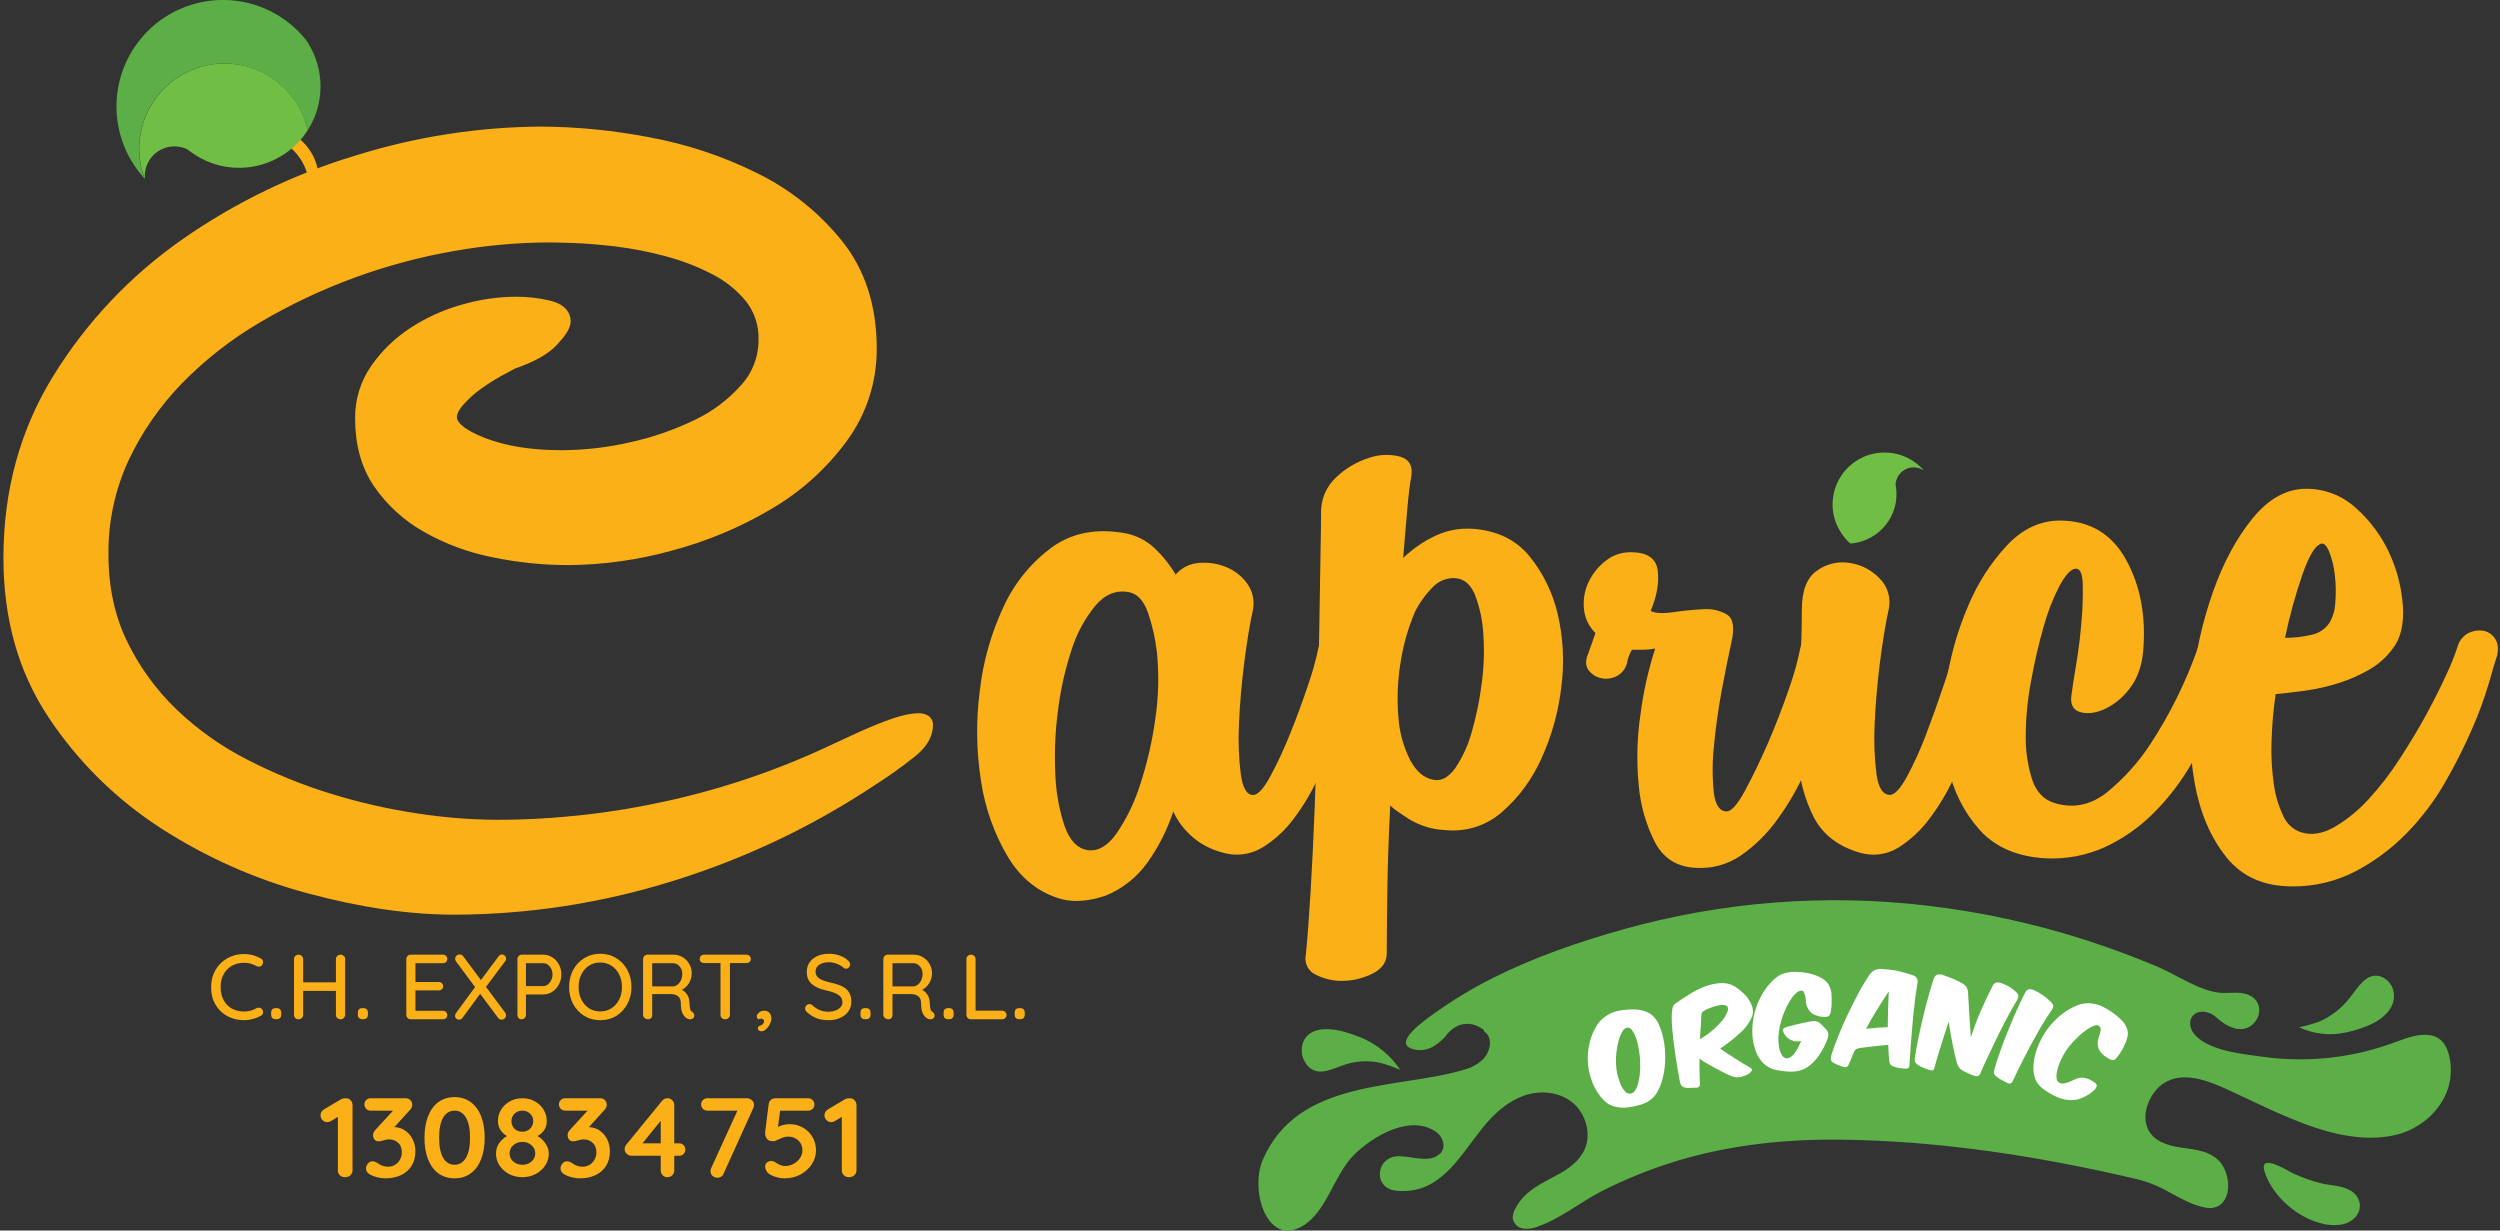 <svg width="1219" height="600" viewBox="0 0 1219 600" fill="none" xmlns="http://www.w3.org/2000/svg">
<rect x="0" y="0" width="1219" height="600" fill="#333333" stroke="none"/>
<g clip-path="url(#clip0)">
<path d="M177.097 204.075C176.974 195.705 179.475 187.507 184.248 180.63C189.075 173.711 195.193 167.79 202.266 163.192C209.667 158.356 217.771 154.69 226.29 152.325C234.463 149.935 242.928 148.684 251.444 148.608C256.641 148.59 261.823 149.164 266.89 150.318C271.836 151.458 274.313 153.554 274.323 156.607C274.323 158.491 272.439 161.444 268.67 165.467C264.902 169.49 258.585 172.999 249.72 175.995C248.194 176.768 245.716 178.101 242.287 179.994C238.733 181.983 235.297 184.177 231.999 186.566C228.647 188.976 225.58 191.759 222.856 194.861C220.18 197.913 218.847 200.773 218.856 203.439C218.856 208.394 224.193 212.968 234.867 217.161C245.541 221.353 258.505 223.449 273.758 223.449C285.291 223.415 296.785 222.097 308.027 219.52C319.195 217.082 330.037 213.34 340.332 208.371C349.474 204.048 357.646 197.919 364.355 190.353C370.454 183.618 373.82 174.85 373.795 165.764C374.049 158.113 371.619 150.615 366.927 144.566C362.075 138.623 356.04 133.753 349.206 130.265C341.663 126.343 333.704 123.276 325.479 121.122C317.314 118.916 309.003 117.292 300.608 116.261C292.6 115.319 285.534 114.749 279.41 114.551C273.287 114.353 269.283 114.259 267.398 114.268C251.761 114.353 236.16 115.772 220.764 118.508C186.98 124.374 154.532 136.29 124.98 153.681C110.603 162.067 97.426 172.359 85.807 184.276C74.746 195.648 65.671 208.793 58.957 223.166C52.178 237.958 48.761 254.068 48.952 270.338C48.952 286.73 52.099 301.408 58.392 314.372C64.593 327.226 73.039 338.87 83.334 348.754C93.856 358.831 105.803 367.306 118.79 373.908C132.077 380.758 145.948 386.409 160.238 390.796C174.176 395.103 188.419 398.353 202.845 400.518C215.902 402.537 229.089 403.59 242.301 403.669C270.773 403.639 299.155 400.473 326.935 394.23C355.174 387.941 382.606 378.459 408.7 365.966C424.716 358.345 435.772 353.865 441.867 352.527C447.963 351.189 451.01 351.477 451.01 353.389C451.01 357.591 448.721 361.595 444.142 365.401C437.74 370.532 431.06 375.307 424.132 379.702C393.591 399.956 360.269 415.665 325.211 426.337C291.673 436.645 256.797 441.945 221.711 442.065C199.986 442.065 176.433 438.636 151.053 431.777C126.132 425.108 102.403 414.595 80.72 400.617C59.37 386.87 41.088 368.862 27.02 347.722C12.747 326.299 5.61 301.088 5.61 272.09C5.61 239.691 13.618 210.622 29.634 184.884C45.505 159.298 66.421 137.214 91.106 119.977C116.534 102.221 144.619 88.612 174.313 79.66C203.375 70.545 233.635 65.825 264.092 65.656C281.462 65.787 298.785 67.509 315.842 70.799C333.79 74.079 351.187 79.868 367.521 87.998C383.043 95.616 396.704 106.547 407.542 120.02C418.206 133.369 423.543 149.951 423.553 169.763C423.709 185.295 418.792 200.453 409.548 212.935C399.948 225.939 387.785 236.837 373.809 244.957C358.971 253.701 342.998 260.359 326.341 264.742C310.318 269.163 293.785 271.471 277.163 271.61C264.965 271.598 252.801 270.339 240.859 267.851C229.512 265.622 218.601 261.565 208.554 255.839C199.445 250.705 191.621 243.568 185.675 234.966C179.957 226.582 177.097 216.284 177.097 204.075Z" fill="#FCB017" stroke="#FCB017" stroke-width="7.87" stroke-miterlimit="10"/>
<path d="M549.225 260.121C554.498 261.236 559.351 263.812 563.23 267.554C567.141 271.254 570.509 275.488 573.235 280.131C574.675 278.483 576.426 277.135 578.388 276.165C580.349 275.195 582.483 274.622 584.667 274.478C589.15 274.087 593.661 274.775 597.824 276.485C601.934 278.143 605.498 280.918 608.112 284.498C609.433 286.336 610.365 288.425 610.851 290.636C611.337 292.847 611.367 295.134 610.938 297.357C609.412 304.216 607.998 312.794 606.698 323.091C605.398 333.388 604.541 343.28 604.126 352.767C603.693 360.973 603.982 369.201 604.988 377.356C605.931 384.215 607.933 387.644 610.994 387.644C613.284 387.644 616.049 384.691 619.29 378.784C622.928 372.018 626.174 365.049 629.012 357.911C632.244 349.903 635.197 341.896 637.873 333.888C639.954 327.902 641.648 321.79 642.946 315.587C644.095 311.819 645.98 309.247 648.599 307.871C650.953 306.586 653.688 306.181 656.314 306.727C658.854 307.333 661.088 308.839 662.603 310.966C664.318 313.255 664.605 316.115 663.465 319.544C662.702 321.833 661.463 326.12 659.748 332.404C658.034 338.688 655.843 345.645 653.177 353.276C650.502 360.907 647.355 368.816 643.737 377.003C640.4 384.71 636.18 392.004 631.16 398.738C626.893 404.634 621.493 409.621 615.276 413.406C612.414 415.092 609.233 416.166 605.935 416.56C602.637 416.954 599.293 416.659 596.114 415.696C590.867 414.371 585.985 411.885 581.827 408.422C577.669 404.959 574.341 400.606 572.09 395.685C569.183 404.529 564.963 412.885 559.569 420.472C554.408 427.763 547.262 433.419 538.98 436.766C530.972 439.432 523.906 440.002 517.782 438.476C506.722 435.423 497.956 428.56 491.483 417.886C484.73 406.467 480.261 393.844 478.327 380.72C476.036 366.144 475.846 351.315 477.762 336.686C479.392 322.414 483.354 308.508 489.491 295.52C494.813 284.033 502.98 274.096 513.218 266.649C523.11 259.631 535.112 257.454 549.225 260.121ZM564.092 317.876C563.351 311.455 561.93 305.131 559.852 299.011C557.751 292.915 554.605 289.486 550.412 288.723C544.27 287.574 538.843 289.759 534.133 295.28C528.808 301.787 524.805 309.271 522.347 317.311C519.155 327.071 516.949 337.127 515.761 347.327C514.447 357.564 514.064 367.898 514.617 378.204C514.95 386.671 516.492 395.046 519.195 403.076C521.673 409.935 525.39 413.745 530.345 414.508C535.301 415.272 539.969 412.601 544.35 406.496C549.282 399.28 553.134 391.382 555.782 383.051C559.211 372.717 561.699 362.094 563.215 351.312C564.923 340.249 565.218 329.014 564.092 317.876Z" fill="#FCB017"/>
<path d="M644.147 250.398C644.036 247.083 644.643 243.783 645.926 240.725C647.209 237.666 649.138 234.921 651.58 232.677C656.121 228.342 661.6 225.111 667.591 223.237C672.473 221.55 677.747 221.353 682.741 222.672C687.121 224.01 688.93 227.156 688.167 232.112C687.395 236.314 686.726 241.839 686.16 248.688C685.595 255.537 684.931 263.338 684.168 272.09C688.472 267.932 693.391 264.462 698.752 261.802C704.642 258.783 711.238 257.411 717.843 257.831C729.658 258.604 738.9 262.989 745.57 270.988C752.388 279.305 757.182 289.091 759.574 299.576C762.264 311.197 762.843 323.207 761.284 335.032C759.898 347.097 756.617 358.867 751.561 369.909C747.134 379.867 740.595 388.743 732.399 395.925C728.711 399.169 724.4 401.628 719.731 403.152C715.061 404.675 710.13 405.231 705.238 404.786C697.869 404.576 690.732 402.165 684.747 397.861L681.313 395.572C680.078 394.745 678.928 393.798 677.879 392.746C677.116 407.612 676.645 421.433 676.466 434.208C676.287 446.983 676.193 457.181 676.183 464.803C676.183 468.995 673.993 472.236 669.612 474.525C665.28 476.794 660.495 478.064 655.608 478.242C650.868 478.483 646.145 477.51 641.886 475.416C639.978 474.633 638.412 473.196 637.469 471.362C636.526 469.528 636.268 467.418 636.742 465.41C637.515 457.779 638.278 447.675 639.031 435.098C639.785 422.521 640.454 408.799 641.038 393.933C641.613 379.066 642.084 363.818 642.451 348.189C642.819 332.559 643.106 318.074 643.313 304.734C643.502 291.394 643.69 279.862 643.879 270.14C644.067 260.417 644.157 253.837 644.147 250.398ZM689.891 298.446C686.395 306.675 683.991 315.326 682.741 324.179C681.419 332.691 681.129 341.332 681.879 349.913C682.379 357.083 684.301 364.082 687.531 370.503C690.574 376.221 694.385 379.462 698.964 380.225C702.732 380.998 706.26 379.113 709.548 374.572C713.145 369.232 715.852 363.342 717.561 357.134C719.786 349.457 721.411 341.619 722.422 333.69C723.55 325.639 723.839 317.494 723.284 309.383C722.941 302.829 721.592 296.366 719.285 290.221C717.184 285.077 714.037 282.312 709.845 281.926C707.716 281.762 705.578 282.089 703.595 282.883C701.613 283.677 699.84 284.916 698.413 286.504C694.95 289.997 692.073 294.024 689.891 298.431V298.446Z" fill="#FCB017"/>
<path d="M793.391 322.964C793.105 324.346 792.523 325.65 791.683 326.784C790.844 327.919 789.768 328.858 788.53 329.535C786.186 330.852 783.439 331.259 780.814 330.68C778.284 330.199 776.033 328.768 774.525 326.68C773.009 324.589 773.009 321.824 774.525 318.385L777.959 308.663C774.676 305.48 772.666 301.209 772.307 296.651C771.903 292.237 772.694 287.795 774.596 283.791C776.509 279.767 779.335 276.244 782.849 273.503C786.334 270.712 790.678 269.214 795.143 269.264C803.151 269.264 807.537 272.217 808.3 278.124C809.063 284.031 807.918 290.626 804.866 297.909C807.155 299.048 810.872 299.237 816.016 298.474C820.849 297.752 825.717 297.28 830.6 297.061C834.583 296.737 838.571 297.634 842.032 299.633C845.075 301.517 845.838 305.902 844.321 312.789C842.805 319.676 841.156 327.849 839.375 337.307C837.661 346.842 836.422 355.895 835.659 364.468C834.885 371.787 834.885 379.167 835.659 386.485C836.422 392.59 838.518 395.638 841.947 395.629C844.237 395.629 847.19 392.294 850.808 385.623C854.425 378.953 858.151 371.256 861.986 362.532C865.754 353.771 869.184 344.906 872.274 335.937C874.653 329.32 876.543 322.538 877.926 315.644C878.689 311.875 880.31 309.204 882.788 307.631C885.078 306.152 887.783 305.449 890.503 305.624C891.779 305.701 893.024 306.046 894.156 306.638C895.289 307.23 896.284 308.055 897.075 309.058C898.789 311.159 899.458 314.113 899.081 317.919C898.695 319.803 897.753 323.901 896.255 330.213C894.757 336.525 892.661 343.591 889.966 351.411C887.291 359.23 884.05 367.427 880.244 376C876.543 384.382 871.942 392.338 866.522 399.727C861.655 406.51 855.661 412.408 848.801 417.165C842.42 421.517 834.776 423.629 827.067 423.171C817.919 422.785 811.249 418.687 807.056 410.877C802.589 402.145 799.867 392.627 799.044 382.854C797.916 371.33 798.206 359.712 799.906 348.259C801.319 337.392 803.712 326.674 807.056 316.237C805.195 316.611 803.302 316.8 801.404 316.802H795.751C794.586 318.691 793.785 320.781 793.391 322.964V322.964Z" fill="#FCB017"/>
<path d="M878.576 297.287C878.576 288.139 880.96 281.85 885.727 278.421C887.958 276.754 890.495 275.543 893.193 274.857C895.892 274.17 898.7 274.023 901.456 274.422C907.106 275.156 912.344 277.775 916.322 281.855C918.354 283.815 919.843 286.268 920.646 288.975C921.448 291.682 921.536 294.55 920.901 297.301C919.374 304.159 917.961 312.737 916.661 323.035C915.361 333.332 914.504 343.224 914.089 352.711C913.656 360.917 913.944 369.145 914.951 377.3C915.893 384.158 918.084 387.588 921.522 387.588C923.812 387.588 926.577 384.634 929.818 378.727C933.431 371.99 936.584 365.017 939.258 357.855C942.301 349.847 945.16 341.839 947.835 333.831C949.94 327.847 951.659 321.735 952.979 315.531C954.119 311.762 956.004 309.19 958.632 307.815C960.987 306.53 963.722 306.124 966.348 306.67C968.887 307.278 971.121 308.783 972.636 310.91C974.351 313.199 974.638 316.058 973.498 319.487C972.726 321.777 971.487 326.063 969.782 332.347C968.077 338.631 965.886 345.589 963.211 353.22C960.535 360.851 957.388 368.76 953.771 376.947C950.433 384.654 946.213 391.947 941.194 398.681C936.947 404.555 931.606 409.555 925.465 413.406C922.661 415.099 919.53 416.179 916.278 416.573C913.026 416.968 909.727 416.669 906.599 415.696C896.302 412.653 888.963 407.028 884.582 398.822C880.014 389.947 877.384 380.203 876.867 370.234C876.113 358.424 876.208 346.575 877.149 334.778C878.101 321.984 878.576 309.487 878.576 297.287Z" fill="#FCB017"/>
<path d="M1044.98 317.876C1044.21 325.508 1041.83 331.702 1037.83 336.46C1034.51 340.702 1030.19 344.045 1025.25 346.182C1020.86 347.897 1017.05 348.184 1013.82 347.044C1010.58 345.904 1009.35 343.059 1010.1 338.509C1010.48 335.466 1011.24 330.51 1012.39 323.642C1013.54 316.774 1014.4 309.817 1014.96 302.77C1015.5 296.686 1015.69 290.575 1015.53 284.469C1015.33 279.325 1014.09 276.942 1011.81 277.319C1009.53 277.696 1006.96 280.555 1004.09 285.897C1000.83 292.279 998.242 298.985 996.377 305.907C994.088 313.915 992.086 322.587 990.372 331.923C988.7 340.677 987.825 349.565 987.757 358.477C987.603 365.846 988.668 373.189 990.909 380.211C993 386.316 996.717 390.127 1002.06 391.644C1011.21 394.319 1019.69 392.51 1027.5 386.217C1035.59 379.608 1042.63 371.796 1048.37 363.055C1058.09 348.251 1065.97 332.309 1071.81 315.587C1072.18 314.126 1072.86 312.759 1073.79 311.575C1074.73 310.392 1075.9 309.419 1077.24 308.719C1079.45 307.619 1081.94 307.22 1084.39 307.575C1085.53 307.788 1086.62 308.226 1087.59 308.864C1088.56 309.502 1089.39 310.327 1090.04 311.291C1091.56 313.392 1091.94 316.157 1091.19 319.586C1090.41 321.876 1089.08 326.068 1087.19 332.164C1084.95 339.091 1082.27 345.87 1079.17 352.457C1075.45 360.424 1071.25 368.159 1066.6 375.618C1061.7 383.552 1055.84 390.851 1049.16 397.353C1042.47 403.847 1034.74 409.164 1026.28 413.081C1017.23 417.17 1007.33 419.031 997.409 418.508C983.683 417.735 973.009 413.161 965.387 404.786C957.58 396.053 952.247 385.393 949.941 373.908C947.253 361.02 946.865 347.758 948.796 334.735C950.598 321.355 954.196 308.278 959.494 295.859C964.037 284.79 970.527 274.624 978.656 265.844C986.278 257.836 994.856 253.832 1004.39 253.832C1018.87 253.832 1029.64 260.22 1036.7 272.994C1043.75 285.769 1046.51 300.73 1044.98 317.876Z" fill="#FCB017"/>
<path d="M1166.78 316.152C1163.73 320.345 1159.83 323.85 1155.34 326.44C1150.64 329.164 1145.66 331.368 1140.48 333.011C1135.16 334.722 1129.71 335.965 1124.18 336.728C1118.65 337.501 1113.79 338.071 1109.6 338.438C1108.47 346.207 1107.8 354.035 1107.59 361.882C1107.35 368.766 1107.74 375.657 1108.74 382.472C1109.47 387.806 1111.01 392.997 1113.32 397.861C1114.14 399.75 1115.36 401.441 1116.88 402.823C1118.41 404.204 1120.22 405.245 1122.18 405.874C1127.12 407.4 1132.46 406.543 1138.19 403.302C1144.36 399.691 1149.95 395.159 1154.76 389.863C1160.48 383.654 1165.65 376.958 1170.21 369.853C1175.16 362.231 1179.54 354.892 1183.37 347.835C1187.19 340.779 1190.43 334.297 1193.09 328.39C1195.07 324.216 1196.79 319.921 1198.23 315.531C1198.61 314.069 1199.28 312.702 1200.22 311.519C1201.15 310.335 1202.32 309.362 1203.66 308.663C1205.87 307.562 1208.37 307.163 1210.81 307.518C1211.95 307.731 1213.04 308.17 1214.01 308.808C1214.98 309.446 1215.82 310.271 1216.46 311.235C1217.98 313.336 1218.36 316.101 1217.61 319.53C1216.84 321.819 1215.51 326.299 1213.61 332.969C1211.33 340.674 1208.56 348.226 1205.31 355.58C1201.42 364.494 1197.03 373.18 1192.16 381.596C1187.02 390.54 1180.78 398.802 1173.57 406.185C1166.3 413.637 1157.91 419.907 1148.7 424.768C1139.09 429.786 1128.38 432.34 1117.54 432.201C1103.82 432.201 1093.14 427.434 1085.52 417.9C1077.9 408.366 1072.77 396.373 1070.14 381.921C1067.45 366.523 1066.98 350.819 1068.73 335.287C1070.29 319.387 1073.74 303.731 1079.02 288.652C1084.16 274.172 1090.64 262.165 1098.46 252.631C1106.28 243.097 1114.96 238.33 1124.48 238.33C1133.49 238.275 1142.18 241.65 1148.79 247.77C1155.7 253.884 1161.25 261.386 1165.08 269.787C1168.82 277.894 1171.04 286.614 1171.65 295.52C1172.22 304.329 1170.59 311.206 1166.78 316.152ZM1131.32 265.279C1128.64 266.419 1125.79 271.28 1122.74 279.862C1119.24 290.06 1116.37 300.467 1114.16 311.023C1118.4 311.024 1122.62 310.55 1126.74 309.609C1128.59 309.286 1130.36 308.586 1131.93 307.553C1133.51 306.52 1134.85 305.176 1135.88 303.604C1137.63 300.548 1138.6 297.113 1138.71 293.598C1139.09 289.121 1138.99 284.617 1138.43 280.159C1138.03 276.234 1137.08 272.385 1135.6 268.727C1134.26 265.655 1132.84 264.501 1131.32 265.264V265.279Z" fill="#FCB017"/>
<path d="M1057.84 581.389C1063.63 584.512 1069.31 587.748 1075.47 588.85C1077.47 589.303 1079.56 589.074 1081.41 588.2C1089.1 584.102 1087.06 570.366 1081.41 565.434C1075.36 560.106 1067.53 560.474 1060.48 559.032C1054.98 557.902 1048.41 555.429 1046.54 548.278C1044.68 541.128 1049 532.734 1054.02 528.918C1065.33 520.439 1081 528.918 1092.18 534.09C1100.23 537.849 1108.26 541.749 1116.43 545.141C1132.99 552.023 1151.75 557.648 1169.12 553.14C1182.86 549.578 1197.26 536.083 1194.73 517.57C1192.34 500.118 1179.04 503.947 1168.68 507.876C1147.98 515.761 1125.63 518.322 1103.68 515.323C1094.28 514.023 1080.29 512.808 1072.19 506.449C1063.8 499.863 1068.82 490.353 1077.85 494.183C1079.88 495.045 1081.56 497.009 1083.41 498.309C1085.38 499.776 1087.6 500.86 1089.97 501.503C1101.11 504.188 1107.17 487.781 1094.62 484.545C1091 483.626 1087.27 484.304 1083.6 484.149C1073.21 483.697 1062.05 475.67 1052.31 471.515C1040.42 466.485 1028.38 462.019 1016.18 458.119C991.497 450.228 966.118 444.72 940.388 441.669C890.309 435.658 839.535 439.61 790.989 453.3C769.692 459.334 748.594 466.513 728.4 476.631C718.246 481.679 708.52 487.544 699.317 494.168C695.53 496.91 676.706 509.614 690.541 511.889C696.194 512.808 700.659 509.685 704.673 505.516C709.294 498.832 716.741 497.15 723.256 501.997C723.4 502.11 723.517 502.253 723.597 502.417C723.678 502.581 723.721 502.761 723.722 502.944C728.343 506.166 726.549 512.935 723.185 516.454C720.574 518.949 717.353 520.713 713.844 521.57C682.218 531.264 632.927 525.555 615.728 565.533C611.376 575.651 613.891 591.691 621.381 597.682C624.886 600.509 629.464 601.074 634.933 597.923C646.86 591.055 650.294 573.305 659.833 563.512C669.372 553.719 688.096 543.092 700.405 552.051C703.839 554.567 705.422 559.909 701.705 562.933C696.053 567.554 687.037 563.088 680.649 563.865C670.644 565.067 669.655 579.58 680.903 580.611C701.917 582.533 710.919 564.968 722.846 550.016C728.258 543.233 734.858 537.213 742.786 534.345C750.714 531.476 760.097 532.154 766.81 537.651C773.522 543.149 776.348 553.889 772.109 561.576C764.775 574.86 746.785 574.478 739.013 589.076C738.076 590.523 737.584 592.214 737.599 593.938C737.793 595.185 738.367 596.342 739.242 597.253C740.116 598.163 741.25 598.782 742.489 599.025C744.909 599.387 747.382 599.079 749.64 598.135C760.818 594.305 770.625 586.066 781.238 580.696C793.238 574.605 805.762 569.606 818.658 565.759C844.237 558.156 870.846 555.401 897.4 555.697C946.55 556.249 995.501 563.936 1043.55 575.34C1048.55 576.729 1053.36 578.762 1057.84 581.389V581.389Z" fill="#5BAF46"/>
<path d="M1146.16 580.555C1141.83 577.997 1136.7 578.124 1132.03 577.022C1127.12 575.828 1122.34 574.138 1117.77 571.977C1116.28 571.285 1106.55 565.151 1104.26 567.568C1103.71 568.161 1103.58 569.25 1104.13 571.044C1108.99 586.942 1128.37 599.816 1142.29 596.976C1146.53 596.114 1151.46 592.327 1150.57 586.603C1150.32 585.333 1149.8 584.132 1149.04 583.086C1148.28 582.041 1147.29 581.176 1146.16 580.555V580.555Z" fill="#5BAF46"/>
<path d="M1144.24 503.34C1147.67 502.572 1151.03 501.537 1154.3 500.245C1160.23 497.885 1168.85 492.246 1167.09 483.4C1166.73 481.536 1165.82 479.82 1164.49 478.467C1163.16 477.115 1161.46 476.186 1159.6 475.797C1153.35 474.907 1149.55 481.803 1145.85 486.396C1141.9 491.554 1136.69 495.612 1130.73 498.182C1127.54 499.339 1124.27 500.251 1120.95 500.909H1121.07C1128.3 504.303 1136.46 505.159 1144.24 503.34V503.34Z" fill="#5BAF46"/>
<path d="M638.283 520.383C643.356 524.834 649.588 521.174 654.831 519.422C660.681 517.323 667.004 516.917 673.075 518.249C676.391 519.151 679.637 520.299 682.783 521.683L682.698 521.555C677.987 514.538 671.298 509.079 663.479 505.869C660.2 504.516 656.822 503.415 653.375 502.577C647.171 501.164 637.237 500.839 635.004 509.445C634.558 511.396 634.626 513.429 635.2 515.346C635.775 517.263 636.837 518.998 638.283 520.383V520.383Z" fill="#5BAF46"/>
<path d="M805.855 495.257C806.947 496.289 807.851 497.504 808.526 498.846C809.748 501.399 810.627 504.103 811.14 506.887C811.743 509.915 812.023 512.999 811.974 516.087C811.937 519.185 811.562 522.269 810.858 525.286C810.208 528.162 809.08 530.909 807.523 533.412C806.526 534.838 805.252 536.049 803.778 536.973C802.155 537.924 800.397 538.619 798.563 539.036C797.188 539.375 795.775 539.658 794.324 539.884C792.922 540.111 791.499 540.168 790.084 540.054C788.904 539.94 787.739 539.703 786.608 539.347C785.466 539.012 784.397 538.466 783.457 537.736C781.926 536.485 780.58 535.025 779.457 533.398C778.211 531.609 777.181 529.678 776.391 527.646C775.537 525.468 774.926 523.203 774.568 520.891C773.793 515.953 774.2 510.902 775.755 506.152C776.575 503.653 777.73 501.276 779.189 499.086C780.361 497.555 781.797 496.244 783.428 495.214C785.072 494.107 786.915 493.329 788.855 492.925C791.153 492.461 793.491 492.214 795.836 492.19C797.813 492.136 799.787 492.389 801.686 492.939C803.227 493.401 804.65 494.192 805.855 495.257ZM791.158 502.831C790.337 504.203 789.709 505.682 789.293 507.226C788.77 509.077 788.402 510.967 788.191 512.879C787.97 514.778 787.889 516.691 787.95 518.602C788.081 522.057 788.833 525.461 790.169 528.65C790.681 529.907 791.402 531.068 792.303 532.084C792.609 532.467 792.999 532.775 793.442 532.986C793.885 533.196 794.37 533.303 794.861 533.299C795.278 533.264 795.683 533.139 796.049 532.935C796.415 532.73 796.732 532.449 796.98 532.112C797.7 531.103 798.245 529.981 798.591 528.791C799.077 527.188 799.399 525.541 799.552 523.873C799.747 521.882 799.809 519.88 799.736 517.881C799.678 515.988 799.499 514.099 799.199 512.229C798.914 510.366 798.484 508.528 797.913 506.731C797.468 505.257 796.806 503.857 795.949 502.577C795.718 502.131 795.372 501.754 794.948 501.486C794.523 501.217 794.034 501.067 793.532 501.051C793.024 501.139 792.544 501.346 792.131 501.655C791.719 501.965 791.385 502.368 791.158 502.831Z" fill="white"/>
<path d="M828.692 522.672C828.748 524.707 828.814 526.709 828.89 528.678C828.9 529.143 828.739 529.596 828.437 529.95C827.939 530.272 827.348 530.421 826.756 530.374C825.752 530.374 824.82 530.374 824.043 530.473C823.263 530.541 822.477 530.494 821.711 530.331C821.033 530.203 820.414 529.861 819.944 529.356C819.482 528.755 819.184 528.044 819.082 527.293C818.941 526.558 818.757 525.484 818.503 524.071C818.249 522.658 817.966 521.075 817.683 519.294C817.401 517.514 817.09 515.592 816.793 513.543C816.496 511.494 816.214 509.431 815.959 507.353C815.705 505.276 815.507 503.269 815.352 501.305C815.196 499.341 815.126 497.56 815.126 495.949C815.105 494.584 815.218 493.221 815.465 491.879C815.555 491.042 815.917 490.257 816.496 489.646C818.738 488.035 821.127 486.438 823.661 484.856C826.096 483.316 828.681 482.028 831.377 481.012C833.821 480.074 836.395 479.516 839.008 479.358C841.394 479.188 843.776 479.75 845.834 480.969C847.488 482.021 849.027 483.243 850.426 484.615C851.951 486.092 853.162 487.86 853.988 489.816C854.423 490.733 854.673 491.726 854.724 492.74C854.775 493.753 854.626 494.767 854.284 495.723C853.016 498.722 851.083 501.394 848.632 503.538C845.541 506.381 842.234 508.98 838.739 511.31C839.795 512.035 840.939 512.803 842.173 513.613L845.918 516.044L849.649 518.404C850.864 519.167 852.009 519.817 853.026 520.368C854.044 520.92 854.27 521.259 854.256 521.626C854.16 522.12 853.895 522.564 853.507 522.884C853.087 523.369 852.572 523.763 851.995 524.043C851.557 524.212 850.977 524.382 850.398 524.622C849.568 524.969 848.692 525.192 847.798 525.286C846.577 525.357 845.355 525.154 844.223 524.693C843.304 524.339 842.173 523.788 840.916 523.181C839.658 522.573 838.33 521.881 836.931 521.132C835.532 520.383 834.104 519.591 832.691 518.772C831.278 517.952 829.865 517.104 828.692 516.228C828.635 518.479 828.635 520.627 828.692 522.672ZM829.356 499.793C829.224 501.941 829.064 504.244 828.876 506.703C831.159 505.412 833.308 503.897 835.291 502.181C836.928 500.772 838.436 499.221 839.799 497.546C840.814 496.34 841.629 494.981 842.216 493.518C842.427 493.116 842.548 492.672 842.57 492.218C842.592 491.764 842.514 491.311 842.343 490.89C841.679 490 840.167 489.773 837.807 490.24C836.521 490.511 835.263 490.899 834.048 491.399C832.635 491.936 830.444 492.812 829.921 493.716C829.398 494.621 829.483 497.645 829.356 499.793V499.793Z" fill="white"/>
<path d="M891.563 495.525C890.935 495.826 890.235 495.943 889.543 495.864C887.352 495.845 885.209 495.219 883.353 494.055C881.861 492.665 880.868 490.823 880.527 488.812C880.507 488.445 880.507 488.077 880.527 487.71C880.509 487.335 880.462 486.962 880.385 486.594L880.187 485.534C879.975 484.87 879.778 484.305 879.594 483.852C879.531 483.652 879.415 483.473 879.258 483.333C879.101 483.194 878.91 483.1 878.704 483.061C878.178 483.028 877.652 483.112 877.163 483.308C876.674 483.503 876.235 483.805 875.877 484.191C874.672 485.289 873.639 486.561 872.811 487.965C871.717 489.73 870.771 491.583 869.984 493.504C869.148 495.603 868.473 497.762 867.964 499.962C867.519 501.736 867.249 503.549 867.158 505.375C867.077 507.052 867.171 508.734 867.441 510.391C867.641 511.725 868.067 513.015 868.698 514.207C868.89 514.638 869.174 515.021 869.531 515.328C869.887 515.636 870.308 515.861 870.762 515.988C871.473 516.121 872.208 515.985 872.825 515.606C873.591 515.144 874.267 514.545 874.817 513.84C875.513 512.957 876.123 512.011 876.64 511.013C877.242 509.888 877.784 508.733 878.266 507.551C876.487 508.038 874.591 507.834 872.957 506.979C871.324 506.124 870.075 504.683 869.461 502.944C869.363 502.782 869.303 502.6 869.286 502.411C869.269 502.223 869.295 502.033 869.363 501.856C869.555 501.528 869.847 501.271 870.196 501.121C870.684 500.888 871.196 500.708 871.723 500.584C872.33 500.429 873.051 500.273 873.786 500.075C875.199 499.694 876.612 499.284 878.209 498.987C879.806 498.69 881.035 498.408 882.194 498.153C883.246 497.885 884.339 497.818 885.416 497.956C886.305 498.129 887.125 498.556 887.776 499.185C888.273 499.629 888.745 500.101 889.189 500.598L890.39 501.927C890.982 502.506 891.373 503.258 891.507 504.075C891.534 504.887 891.409 505.697 891.139 506.463C890.06 509.427 888.602 512.239 886.801 514.829C885.335 516.941 883.513 518.782 881.417 520.269C880.181 521.08 878.82 521.682 877.389 522.05C875.892 522.419 874.352 522.58 872.811 522.531C869.944 522.469 867.095 522.052 864.332 521.287C863.249 520.883 862.223 520.342 861.279 519.676C860.306 519.019 859.451 518.202 858.75 517.259C857.495 515.689 856.538 513.902 855.923 511.988C855.169 509.81 854.694 507.545 854.51 505.248C854.328 502.73 854.418 500.2 854.779 497.701C855.536 492.308 857.518 487.16 860.573 482.651C862.107 480.369 863.979 478.335 866.126 476.617C866.825 476.041 867.6 475.566 868.43 475.204C869.265 474.828 870.136 474.539 871.03 474.342C871.901 474.145 872.784 474.004 873.673 473.918C874.492 473.866 875.313 473.866 876.132 473.918C877.256 473.943 878.379 474.027 879.495 474.172C880.644 474.332 881.761 474.544 882.844 474.808C883.888 475.059 884.913 475.385 885.911 475.783C886.817 476.145 887.687 476.59 888.511 477.112C889.795 477.827 890.872 478.864 891.634 480.122C892.305 481.297 892.755 482.585 892.962 483.923C893.056 484.758 893.103 485.598 893.104 486.438C893.104 487.38 893.104 488.323 893.104 489.265C893.104 490.207 893.024 491.107 892.863 491.964C892.797 492.692 892.679 493.414 892.51 494.126C892.355 494.683 892.023 495.174 891.563 495.525V495.525Z" fill="white"/>
<path d="M912.196 510.349C909.369 510.688 905.794 510.9 904.791 511.762C904.056 512.356 903.377 514.475 902.883 515.677C902.388 516.878 901.837 518.065 901.342 519.224C901.259 519.473 901.123 519.701 900.942 519.891C900.761 520.081 900.541 520.23 900.297 520.326C899.657 520.419 899.003 520.341 898.403 520.1L896.82 519.535C896.223 519.329 895.638 519.088 895.068 518.814C894.63 518.588 894.22 518.319 893.881 518.136C893.562 517.971 893.286 517.734 893.075 517.443C892.863 517.118 892.741 516.743 892.722 516.355C892.703 515.744 892.779 515.134 892.948 514.546C893.725 512.045 894.771 509.091 896.128 505.714C897.484 502.336 898.954 498.846 900.664 495.271C902.374 491.695 904.112 488.205 905.963 484.686C907.815 481.167 909.652 478.143 911.418 475.472C912.048 474.508 912.895 473.705 913.891 473.126C915.286 472.483 916.84 472.267 918.357 472.505C920.039 472.646 921.593 472.787 922.921 472.999C924.25 473.211 925.465 473.451 926.567 473.72C927.67 473.988 928.673 474.271 929.592 474.568C930.51 474.865 931.499 475.133 932.418 475.43C932.903 475.549 933.36 475.763 933.762 476.058C934.165 476.354 934.505 476.726 934.764 477.154C935.075 477.966 935.129 478.854 934.919 479.698C934.467 482.185 934.071 485.124 933.676 488.403C933.28 491.681 932.913 495.115 932.587 498.69C932.262 502.266 931.966 505.855 931.697 509.445C931.429 513.034 931.217 516.397 931.033 519.464C931.043 519.706 931.003 519.948 930.915 520.174C930.828 520.4 930.695 520.606 930.524 520.778C929.95 521.058 929.301 521.147 928.673 521.033C927.731 520.976 926.859 520.896 926.059 520.792C925.222 520.673 924.402 520.46 923.614 520.156C922.938 519.962 922.321 519.603 921.819 519.111C921.41 518.477 921.18 517.745 921.155 516.991C921.042 515.945 920.957 514.801 920.901 513.557C920.844 512.313 920.773 510.957 920.717 509.487C917.843 509.723 915.003 510.01 912.196 510.349ZM915.149 501.121C916.911 500.98 918.687 500.886 920.477 500.838C920.477 497.899 920.524 494.969 920.618 492.049C920.712 489.128 920.835 486.236 920.985 483.372C919.271 485.934 917.453 488.761 915.531 491.851C913.609 494.941 911.725 498.205 909.878 501.644C911.63 501.437 913.387 501.262 915.149 501.121V501.121Z" fill="white"/>
<path d="M965.995 492.543C967.879 488.228 969.763 484.276 971.647 480.687C971.81 480.289 972.061 479.933 972.382 479.646C972.702 479.36 973.084 479.15 973.498 479.033C974.532 478.958 975.567 479.163 976.494 479.627L978.091 480.305C978.58 480.504 979.052 480.74 979.504 481.012C979.938 481.276 980.409 481.587 980.917 481.945C981.426 482.303 981.977 482.741 982.571 483.259C983.631 484.135 984.154 484.912 984.154 485.59C984.114 486.409 983.85 487.201 983.391 487.88C981.911 490.301 980.348 493.071 978.699 496.189C977.05 499.308 975.425 502.492 973.823 505.742C972.222 508.992 970.705 512.177 969.273 515.295C967.86 518.418 966.447 521.216 965.585 523.548C965.104 524.792 963.96 525.088 962.08 524.368C960.4 523.738 958.762 523.002 957.176 522.163C956.46 521.778 955.831 521.251 955.325 520.615C954.82 519.978 954.45 519.245 954.237 518.461C953.898 517.302 953.531 515.931 953.177 514.391C952.824 512.85 952.485 511.211 952.146 509.445C951.806 507.678 951.453 505.841 951.1 503.933C950.747 502.026 950.436 500.118 950.153 498.196L948.062 504.682C947.364 506.849 946.705 508.917 946.083 510.886C945.461 512.855 944.901 514.692 944.401 516.397C943.893 518.093 943.525 519.648 943.172 520.849C943.123 521.079 943.022 521.295 942.878 521.481C942.733 521.667 942.549 521.818 942.338 521.923C941.689 522.002 941.031 521.889 940.445 521.598L937.859 520.679C936.972 520.334 936.128 519.888 935.343 519.351C934.71 519.001 934.186 518.483 933.831 517.853C933.579 517.146 933.53 516.382 933.69 515.648C933.84 514.706 934.067 513.34 934.368 511.55C934.669 509.76 935.056 507.749 935.527 505.516C935.998 503.264 936.525 500.857 937.11 498.295C937.694 495.732 938.315 493.184 938.975 490.65C939.634 488.115 940.308 485.671 940.996 483.315C941.674 480.955 942.324 478.85 942.974 477.055C943.086 476.622 943.305 476.224 943.611 475.897C943.917 475.571 944.301 475.328 944.726 475.19C945.756 475.01 946.814 475.128 947.779 475.529C949.192 476.052 950.732 476.645 952.131 477.196C953.612 477.816 955.055 478.519 956.456 479.302C957.453 479.764 958.307 480.487 958.929 481.393C959.418 482.402 959.669 483.509 959.664 484.63C959.664 485.689 959.791 487.046 959.89 488.685C959.989 490.325 960.088 492.119 960.215 494.041C960.342 495.963 960.455 497.942 960.596 499.991C960.738 502.04 960.865 503.99 961.006 505.869C962.429 501.3 964.091 496.858 965.995 492.543Z" fill="white"/>
<path d="M1001.15 490.197C1001.19 490.958 1000.96 491.706 1000.5 492.317C999.562 493.74 998.493 495.384 997.296 497.249C996.1 499.114 994.917 501.093 993.749 503.184C992.553 505.285 991.361 507.443 990.174 509.657C988.987 511.871 987.847 514.042 986.754 516.171C985.661 518.3 984.653 520.321 983.73 522.234C982.806 524.146 982.001 525.856 981.313 527.364C981.116 527.803 980.764 528.156 980.324 528.353C979.673 528.402 979.023 528.239 978.473 527.886C977.597 527.462 976.763 526.996 975.957 526.572C975.181 526.162 974.439 525.69 973.739 525.159C973.108 524.754 972.616 524.168 972.326 523.477C972.184 522.744 972.248 521.986 972.509 521.287C972.848 520.114 973.301 518.461 973.922 516.581C974.544 514.702 975.336 512.582 976.113 510.321C976.89 508.06 977.851 505.7 978.84 503.255C979.829 500.81 980.833 498.351 981.85 495.991C982.868 493.631 983.871 491.399 984.86 489.307C985.849 487.216 986.726 485.294 987.573 483.838C987.757 483.453 988.025 483.114 988.358 482.848C988.691 482.581 989.08 482.393 989.495 482.298C990.49 482.297 991.467 482.566 992.322 483.075C993.641 483.726 994.912 484.473 996.123 485.308C997.329 486.119 998.464 487.031 999.515 488.035C1000.25 488.593 1000.81 489.341 1001.15 490.197Z" fill="white"/>
<path d="M1022.35 529.681C1021.99 530.616 1021.37 531.432 1020.57 532.041C1019.47 533.029 1018.24 533.869 1016.92 534.542C1015.69 535.172 1014.41 535.688 1013.08 536.083C1012.4 536.235 1011.71 536.33 1011.02 536.365C1010.22 536.425 1009.42 536.425 1008.63 536.365C1007.79 536.289 1006.96 536.157 1006.14 535.97C1005.32 535.78 1004.52 535.53 1003.74 535.221C1002.26 534.657 1000.84 533.952 999.501 533.115C998.271 532.324 997.112 531.617 996.194 530.953C995.267 530.253 994.444 529.425 993.749 528.494C993.004 527.561 992.46 526.483 992.152 525.329C991.582 523.439 991.366 521.46 991.516 519.492C991.669 517.233 992.086 514.998 992.76 512.836C993.499 510.442 994.484 508.131 995.699 505.94C996.976 503.617 998.491 501.434 1000.22 499.425C1001.98 497.39 1003.96 495.556 1006.13 493.956C1008.29 492.34 1010.67 491.041 1013.19 490.098C1015.07 489.374 1017.08 489.07 1019.09 489.208C1020.82 489.326 1022.52 489.708 1024.13 490.339C1025.28 490.826 1026.4 491.393 1027.47 492.035C1029.6 493.285 1031.59 494.759 1033.4 496.429C1034.2 497.124 1034.93 497.88 1035.61 498.691C1036.13 499.397 1036.55 500.166 1036.88 500.98C1037.16 501.63 1037.35 502.314 1037.46 503.015C1037.56 503.656 1037.56 504.309 1037.46 504.951C1037.35 505.626 1037.18 506.291 1036.98 506.943C1036.71 507.772 1036.4 508.584 1036.03 509.374C1035.65 510.203 1035.25 511.009 1034.83 511.791C1034.4 512.554 1033.93 513.295 1033.42 514.009C1032.98 514.642 1032.51 515.25 1032 515.832L1031.38 516.468C1031.19 516.659 1030.95 516.791 1030.69 516.85C1030.37 516.926 1030.04 516.926 1029.73 516.85C1029.21 516.692 1028.71 516.474 1028.24 516.2C1027.23 515.653 1026.29 514.999 1025.42 514.249C1024.74 513.667 1024.17 512.98 1023.71 512.214C1023.32 511.538 1023.05 510.796 1022.93 510.024C1022.8 509.191 1022.8 508.342 1022.93 507.509C1023.04 506.807 1023.21 506.116 1023.44 505.445C1023.81 504.461 1024.09 503.444 1024.27 502.407C1024.37 501.996 1024.34 501.568 1024.19 501.173C1024.04 500.779 1023.78 500.437 1023.44 500.188C1022.78 499.708 1021.66 499.821 1020.29 500.471C1018.7 501.243 1017.2 502.191 1015.82 503.297C1014.15 504.632 1012.59 506.092 1011.15 507.664C1009.75 509.136 1008.47 510.719 1007.33 512.398C1006.33 513.944 1005.46 515.565 1004.72 517.245C1004.03 518.726 1003.49 520.268 1003.1 521.852C1002.78 523.083 1002.67 524.358 1002.78 525.625C1002.79 526.074 1002.9 526.514 1003.11 526.91C1003.32 527.305 1003.63 527.645 1003.99 527.901C1005.31 528.791 1007.85 528.226 1011.77 526.29C1014.59 524.876 1017.6 525.286 1020.73 527.434C1022.04 528.169 1022.56 528.946 1022.35 529.681Z" fill="white"/>
<path d="M155.405 85.977C155.744 90.675 154.806 95.377 152.69 99.585C150.574 103.793 147.359 107.351 143.387 109.881C139.414 112.411 134.831 113.82 130.122 113.958C125.414 114.096 120.756 112.958 116.642 110.665C126.493 100.557 137.624 91.782 149.753 84.564C148.21 79.208 144.984 74.491 140.553 71.11C141.959 69.667 143.281 68.143 144.51 66.546C147.648 68.779 150.252 71.68 152.136 75.04C154.02 78.399 155.136 82.134 155.405 85.977V85.977Z" fill="#FCB017"/>
<path d="M150.007 63.578L149.894 63.748C148.812 65.421 147.602 67.008 146.276 68.496C141.823 73.495 136.182 77.29 129.873 79.53C123.564 81.771 116.793 82.384 110.184 81.313C108.997 81.13 107.824 80.875 106.68 80.593C102.676 79.552 98.861 77.888 95.374 75.661C93.992 74.804 92.665 73.86 91.403 72.834C89.121 71.717 86.584 71.222 84.049 71.398C81.513 71.574 79.069 72.415 76.963 73.837C74.856 75.258 73.162 77.21 72.05 79.495C70.938 81.78 70.448 84.318 70.63 86.853C70.63 86.952 70.63 87.037 70.63 87.135L70.503 86.994C67.218 78.13 67.052 68.411 70.031 59.44C73.009 50.468 78.956 42.779 86.89 37.639C94.824 32.5 104.272 30.216 113.677 31.166C123.083 32.115 131.884 36.24 138.631 42.861L139.62 43.864C142.098 46.465 144.226 49.377 145.951 52.527C146.159 52.895 146.361 53.272 146.559 53.658C148.127 56.804 149.286 60.138 150.007 63.578V63.578Z" fill="#70BF44"/>
<path d="M156.183 39.258C156.817 47.82 154.65 56.356 150.007 63.578C148.779 58.012 146.42 52.758 143.075 48.142C139.731 43.526 135.473 39.647 130.566 36.746C125.66 33.846 120.209 31.985 114.553 31.279C108.896 30.574 103.155 31.039 97.687 32.646C92.218 34.253 87.138 36.968 82.762 40.621C78.387 44.274 74.809 48.788 72.252 53.882C69.695 58.977 68.212 64.542 67.897 70.234C67.581 75.925 68.439 81.62 70.418 86.966C62.238 78.032 57.44 66.519 56.853 54.42C56.266 42.322 59.928 30.398 67.205 20.715C74.482 11.031 84.916 4.197 96.7 1.395C108.485 -1.408 120.878 -0.001 131.735 5.37V5.37C138.455 8.717 144.374 13.475 149.089 19.318V19.318C153.22 25.197 155.672 32.09 156.183 39.258V39.258Z" fill="#5BAF46"/>
<path d="M902.204 265.024H902.332C903.54 264.933 904.74 264.748 905.921 264.473C909.901 263.559 913.586 261.655 916.634 258.938C919.682 256.22 921.996 252.778 923.359 248.928C923.6 248.236 923.812 247.515 923.995 246.837C924.612 244.382 924.836 241.844 924.66 239.319C924.596 238.322 924.469 237.331 924.278 236.351C924.339 234.801 924.808 233.294 925.638 231.984C926.468 230.673 927.63 229.605 929.005 228.888C930.381 228.171 931.921 227.83 933.471 227.9C935.021 227.97 936.525 228.448 937.83 229.285L937.972 229.384V229.271C934.184 224.953 929.042 222.049 923.389 221.035C917.735 220.021 911.905 220.957 906.853 223.689C901.801 226.421 897.826 230.788 895.58 236.074C893.333 241.36 892.949 247.253 894.489 252.786L894.743 253.606C895.423 255.694 896.373 257.685 897.569 259.527L897.993 260.177C899.183 261.967 900.599 263.596 902.204 265.024V265.024Z" fill="#70BF44"/>
<path d="M168.65 535.5C169.567 535.5 170.337 535.83 170.96 536.49C171.583 537.113 171.895 537.902 171.895 538.855V570.645C171.895 571.598 171.547 572.405 170.85 573.065C170.153 573.688 169.292 574 168.265 574C167.238 574 166.395 573.688 165.735 573.065C165.075 572.405 164.745 571.598 164.745 570.645V544.575L161.335 546.665C160.785 546.995 160.198 547.16 159.575 547.16C158.658 547.16 157.87 546.812 157.21 546.115C156.587 545.418 156.275 544.648 156.275 543.805C156.275 543.218 156.422 542.668 156.715 542.155C157.045 541.642 157.467 541.238 157.98 540.945L166.285 535.995C166.908 535.665 167.697 535.5 168.65 535.5ZM192.314 549.58C194.331 549.653 196.109 550.24 197.649 551.34C199.226 552.44 200.436 553.888 201.279 555.685C202.123 557.445 202.544 559.333 202.544 561.35C202.544 564.027 201.939 566.373 200.729 568.39C199.519 570.37 197.814 571.892 195.614 572.955C193.414 574.018 190.848 574.55 187.914 574.55C186.594 574.55 185.274 574.385 183.954 574.055C182.634 573.725 181.479 573.285 180.489 572.735C179.133 572.002 178.454 571.012 178.454 569.765C178.454 568.885 178.766 568.078 179.389 567.345C180.013 566.612 180.764 566.245 181.644 566.245C182.378 566.245 183.166 566.52 184.009 567.07C185.586 568.28 187.328 568.885 189.234 568.885C190.371 568.885 191.453 568.61 192.479 568.06C193.506 567.473 194.331 566.648 194.954 565.585C195.614 564.485 195.944 563.238 195.944 561.845C195.944 559.865 195.339 558.325 194.129 557.225C192.956 556.125 191.526 555.575 189.839 555.575C189.106 555.575 188.464 555.648 187.914 555.795C187.364 555.942 187.034 556.033 186.924 556.07C185.971 556.363 185.183 556.51 184.559 556.51C183.753 556.51 183.111 556.235 182.634 555.685C182.158 555.098 181.919 554.383 181.919 553.54C181.919 553.027 182.011 552.568 182.194 552.165C182.378 551.762 182.689 551.322 183.129 550.845L191.654 541.55H180.764C179.884 541.55 179.151 541.257 178.564 540.67C177.978 540.083 177.684 539.35 177.684 538.47C177.684 537.627 177.978 536.93 178.564 536.38C179.151 535.793 179.884 535.5 180.764 535.5H197.594C198.694 535.5 199.538 535.812 200.124 536.435C200.711 537.022 201.004 537.81 201.004 538.8C201.004 539.68 200.564 540.56 199.684 541.44L192.314 549.58ZM221.655 574.55C218.575 574.55 215.916 573.725 213.68 572.075C211.48 570.425 209.811 568.115 208.675 565.145C207.538 562.138 206.97 558.673 206.97 554.75C206.97 550.827 207.538 547.38 208.675 544.41C209.811 541.403 211.48 539.075 213.68 537.425C215.916 535.775 218.575 534.95 221.655 534.95C224.735 534.95 227.375 535.775 229.575 537.425C231.811 539.075 233.498 541.403 234.635 544.41C235.771 547.38 236.34 550.827 236.34 554.75C236.34 558.673 235.771 562.138 234.635 565.145C233.498 568.115 231.811 570.425 229.575 572.075C227.375 573.725 224.735 574.55 221.655 574.55ZM221.655 567.95C224.001 567.95 225.835 566.832 227.155 564.595C228.511 562.358 229.19 559.077 229.19 554.75C229.19 550.423 228.511 547.142 227.155 544.905C225.835 542.668 224.001 541.55 221.655 541.55C219.308 541.55 217.456 542.668 216.1 544.905C214.78 547.142 214.12 550.423 214.12 554.75C214.12 559.077 214.78 562.358 216.1 564.595C217.456 566.832 219.308 567.95 221.655 567.95ZM262.094 553.925C263.817 554.952 265.155 556.235 266.109 557.775C267.099 559.278 267.594 560.855 267.594 562.505C267.594 564.595 267.007 566.52 265.834 568.28C264.697 570.04 263.139 571.433 261.159 572.46C259.215 573.487 257.07 574 254.724 574C252.377 574 250.214 573.487 248.234 572.46C246.29 571.433 244.732 570.04 243.559 568.28C242.422 566.52 241.854 564.595 241.854 562.505C241.854 558.985 243.632 556.125 247.189 553.925C245.905 553.192 244.842 552.202 243.999 550.955C243.192 549.708 242.789 548.242 242.789 546.555C242.789 544.538 243.32 542.687 244.384 541C245.447 539.313 246.877 537.975 248.674 536.985C250.507 535.995 252.524 535.5 254.724 535.5C256.924 535.5 258.922 535.995 260.719 536.985C262.552 537.975 263.982 539.313 265.009 541C266.072 542.687 266.604 544.538 266.604 546.555C266.604 548.388 266.164 549.91 265.284 551.12C264.44 552.293 263.377 553.228 262.094 553.925ZM254.724 541.55C253.184 541.55 251.9 542.045 250.874 543.035C249.884 543.988 249.389 545.198 249.389 546.665C249.389 548.168 249.884 549.415 250.874 550.405C251.9 551.358 253.184 551.835 254.724 551.835C256.227 551.835 257.474 551.34 258.464 550.35C259.49 549.36 260.004 548.132 260.004 546.665C260.004 545.198 259.49 543.988 258.464 543.035C257.474 542.045 256.227 541.55 254.724 541.55ZM254.724 567.95C256.484 567.95 257.969 567.418 259.179 566.355C260.389 565.255 260.994 563.935 260.994 562.395C260.994 560.818 260.389 559.498 259.179 558.435C257.969 557.335 256.484 556.785 254.724 556.785C252.964 556.785 251.479 557.335 250.269 558.435C249.059 559.498 248.454 560.818 248.454 562.395C248.454 563.935 249.059 565.255 250.269 566.355C251.479 567.418 252.964 567.95 254.724 567.95ZM287.168 549.58C289.184 549.653 290.963 550.24 292.503 551.34C294.079 552.44 295.289 553.888 296.133 555.685C296.976 557.445 297.398 559.333 297.398 561.35C297.398 564.027 296.793 566.373 295.583 568.39C294.373 570.37 292.668 571.892 290.468 572.955C288.268 574.018 285.701 574.55 282.768 574.55C281.448 574.55 280.128 574.385 278.808 574.055C277.488 573.725 276.333 573.285 275.343 572.735C273.986 572.002 273.308 571.012 273.308 569.765C273.308 568.885 273.619 568.078 274.243 567.345C274.866 566.612 275.618 566.245 276.498 566.245C277.231 566.245 278.019 566.52 278.863 567.07C280.439 568.28 282.181 568.885 284.088 568.885C285.224 568.885 286.306 568.61 287.333 568.06C288.359 567.473 289.184 566.648 289.808 565.585C290.468 564.485 290.798 563.238 290.798 561.845C290.798 559.865 290.193 558.325 288.983 557.225C287.809 556.125 286.379 555.575 284.693 555.575C283.959 555.575 283.318 555.648 282.768 555.795C282.218 555.942 281.888 556.033 281.778 556.07C280.824 556.363 280.036 556.51 279.413 556.51C278.606 556.51 277.964 556.235 277.488 555.685C277.011 555.098 276.773 554.383 276.773 553.54C276.773 553.027 276.864 552.568 277.048 552.165C277.231 551.762 277.543 551.322 277.983 550.845L286.508 541.55H275.618C274.738 541.55 274.004 541.257 273.418 540.67C272.831 540.083 272.538 539.35 272.538 538.47C272.538 537.627 272.831 536.93 273.418 536.38C274.004 535.793 274.738 535.5 275.618 535.5H292.448C293.548 535.5 294.391 535.812 294.978 536.435C295.564 537.022 295.858 537.81 295.858 538.8C295.858 539.68 295.418 540.56 294.538 541.44L287.168 549.58ZM331.083 557.5C331.963 557.5 332.696 557.793 333.283 558.38C333.87 558.967 334.163 559.7 334.163 560.58C334.163 561.423 333.87 562.138 333.283 562.725C332.696 563.275 331.963 563.55 331.083 563.55H328.773V570.645C328.773 571.598 328.443 572.405 327.783 573.065C327.16 573.688 326.371 574 325.418 574C324.501 574 323.731 573.688 323.108 573.065C322.485 572.405 322.173 571.598 322.173 570.645V563.55H307.873C307.066 563.55 306.315 563.238 305.618 562.615C304.921 561.955 304.573 561.185 304.573 560.305C304.573 559.498 304.848 558.765 305.398 558.105L322.778 536.82C323.475 535.94 324.391 535.5 325.528 535.5C326.445 535.5 327.215 535.83 327.838 536.49C328.461 537.113 328.773 537.902 328.773 538.855V557.5H331.083ZM322.173 557.5V546.5L313.263 557.5H322.173ZM364.083 535.5C365.037 535.5 365.862 535.812 366.558 536.435C367.292 537.022 367.658 537.792 367.658 538.745C367.658 539.222 367.548 539.717 367.328 540.23L352.863 572.185C352.607 572.845 352.203 573.358 351.653 573.725C351.103 574.092 350.498 574.275 349.838 574.275C348.922 574.275 348.115 573.963 347.418 573.34C346.758 572.717 346.428 571.965 346.428 571.085C346.428 570.572 346.538 570.077 346.758 569.6L359.573 541.55H344.943C344.063 541.55 343.33 541.257 342.743 540.67C342.157 540.083 341.863 539.35 341.863 538.47C341.863 537.627 342.157 536.93 342.743 536.38C343.33 535.793 344.063 535.5 344.943 535.5H364.083ZM385.002 548.15C387.422 548.15 389.604 548.718 391.547 549.855C393.527 550.955 395.067 552.477 396.167 554.42C397.304 556.363 397.872 558.527 397.872 560.91C397.872 563.367 397.175 565.64 395.782 567.73C394.389 569.82 392.537 571.488 390.227 572.735C387.917 573.945 385.424 574.55 382.747 574.55C381.317 574.55 379.832 574.33 378.292 573.89C376.789 573.45 375.56 572.845 374.607 572.075C374.167 571.708 373.8 571.195 373.507 570.535C373.214 569.875 373.067 569.252 373.067 568.665C373.067 568.005 373.342 567.418 373.892 566.905C374.479 566.355 375.23 566.08 376.147 566.08C376.807 566.08 377.632 566.428 378.622 567.125C380.162 568.078 381.519 568.555 382.692 568.555C384.195 568.555 385.607 568.207 386.927 567.51C388.247 566.813 389.292 565.878 390.062 564.705C390.869 563.532 391.272 562.267 391.272 560.91C391.272 558.93 390.594 557.317 389.237 556.07C387.88 554.823 386.267 554.2 384.397 554.2C383.554 554.2 382.802 554.31 382.142 554.53C381.482 554.75 380.694 555.08 379.777 555.52C379.117 555.85 378.585 556.088 378.182 556.235C377.815 556.382 377.43 556.455 377.027 556.455C375.597 556.455 374.57 556.07 373.947 555.3C373.36 554.53 373.067 553.613 373.067 552.55C373.067 552.183 373.085 551.927 373.122 551.78L374.827 538.14C374.974 537.37 375.34 536.747 375.927 536.27C376.55 535.757 377.284 535.5 378.127 535.5H394.022C394.902 535.5 395.635 535.793 396.222 536.38C396.809 536.967 397.102 537.7 397.102 538.58C397.102 539.423 396.809 540.138 396.222 540.725C395.635 541.275 394.902 541.55 394.022 541.55H380.382L379.337 549.525C380.034 549.122 380.914 548.792 381.977 548.535C383.04 548.278 384.049 548.15 385.002 548.15ZM414.378 535.5C415.294 535.5 416.064 535.83 416.688 536.49C417.311 537.113 417.623 537.902 417.623 538.855V570.645C417.623 571.598 417.274 572.405 416.578 573.065C415.881 573.688 415.019 574 413.993 574C412.966 574 412.123 573.688 411.463 573.065C410.803 572.405 410.473 571.598 410.473 570.645V544.575L407.063 546.665C406.513 546.995 405.926 547.16 405.303 547.16C404.386 547.16 403.598 546.812 402.938 546.115C402.314 545.418 402.003 544.648 402.003 543.805C402.003 543.218 402.149 542.668 402.443 542.155C402.773 541.642 403.194 541.238 403.708 540.945L412.013 535.995C412.636 535.665 413.424 535.5 414.378 535.5Z" fill="#FCB017"/>
<path d="M127.19 467.345C127.91 467.735 128.27 468.335 128.27 469.145C128.27 469.685 128.09 470.18 127.73 470.63C127.37 471.11 126.875 471.35 126.245 471.35C125.825 471.35 125.42 471.245 125.03 471.035C123.17 469.985 121.16 469.46 119 469.46C116.75 469.46 114.755 469.955 113.015 470.945C111.305 471.935 109.97 473.33 109.01 475.13C108.05 476.9 107.57 478.94 107.57 481.25C107.57 483.74 108.065 485.885 109.055 487.685C110.045 489.485 111.41 490.865 113.15 491.825C114.89 492.755 116.84 493.22 119 493.22C121.22 493.22 123.23 492.68 125.03 491.6C125.39 491.42 125.78 491.33 126.2 491.33C126.86 491.33 127.385 491.585 127.775 492.095C128.135 492.545 128.315 493.025 128.315 493.535C128.315 493.895 128.21 494.24 128 494.57C127.82 494.87 127.565 495.11 127.235 495.29C126.065 495.95 124.745 496.475 123.275 496.865C121.835 497.255 120.41 497.45 119 497.45C116.09 497.45 113.405 496.805 110.945 495.515C108.515 494.225 106.565 492.35 105.095 489.89C103.655 487.43 102.935 484.55 102.935 481.25C102.935 478.22 103.625 475.49 105.005 473.06C106.415 470.6 108.335 468.68 110.765 467.3C113.225 465.89 115.97 465.185 119 465.185C121.91 465.185 124.64 465.905 127.19 467.345ZM134.421 496.955C133.701 496.955 133.146 496.76 132.756 496.37C132.396 495.98 132.216 495.41 132.216 494.66V493.805C132.216 493.085 132.396 492.53 132.756 492.14C133.146 491.75 133.701 491.555 134.421 491.555H134.871C135.621 491.555 136.176 491.75 136.536 492.14C136.926 492.53 137.121 493.085 137.121 493.805V494.66C137.121 496.19 136.371 496.955 134.871 496.955H134.421ZM166.043 465.5C166.703 465.5 167.243 465.71 167.663 466.13C168.083 466.52 168.293 467.03 168.293 467.66V494.795C168.263 495.425 168.038 495.95 167.618 496.37C167.198 496.79 166.658 497 165.998 497C165.398 497 164.873 496.79 164.423 496.37C164.003 495.95 163.793 495.425 163.793 494.795V483.14H147.818V494.795C147.818 495.425 147.593 495.95 147.143 496.37C146.693 496.79 146.168 497 145.568 497C144.908 497 144.368 496.79 143.948 496.37C143.558 495.95 143.363 495.425 143.363 494.795V467.66C143.363 467.06 143.573 466.55 143.993 466.13C144.413 465.71 144.953 465.5 145.613 465.5C146.213 465.5 146.723 465.71 147.143 466.13C147.593 466.55 147.818 467.06 147.818 467.66V479H163.793V467.66C163.793 467.06 164.018 466.55 164.468 466.13C164.918 465.71 165.443 465.5 166.043 465.5ZM176.697 496.955C175.977 496.955 175.422 496.76 175.032 496.37C174.672 495.98 174.492 495.41 174.492 494.66V493.805C174.492 493.085 174.672 492.53 175.032 492.14C175.422 491.75 175.977 491.555 176.697 491.555H177.147C177.897 491.555 178.452 491.75 178.812 492.14C179.202 492.53 179.397 493.085 179.397 493.805V494.66C179.397 496.19 178.647 496.955 177.147 496.955H176.697ZM215.939 492.86C216.569 492.86 217.079 493.07 217.469 493.49C217.889 493.91 218.099 494.405 218.099 494.975C218.099 495.575 217.889 496.07 217.469 496.46C217.079 496.82 216.569 497 215.939 497H200.279C199.679 497 199.169 496.79 198.749 496.37C198.329 495.95 198.119 495.44 198.119 494.84V467.66C198.119 467.06 198.329 466.55 198.749 466.13C199.169 465.71 199.679 465.5 200.279 465.5H215.939C216.569 465.5 217.079 465.695 217.469 466.085C217.889 466.475 218.099 466.985 218.099 467.615C218.099 468.215 217.889 468.71 217.469 469.1C217.079 469.46 216.569 469.64 215.939 469.64H202.574V478.82H213.914C214.544 478.82 215.054 479.015 215.444 479.405C215.864 479.795 216.074 480.29 216.074 480.89C216.074 481.52 215.864 482.015 215.444 482.375C215.054 482.735 214.544 482.915 213.914 482.915H202.574V492.86H215.939ZM246.328 493.76C246.598 494.12 246.733 494.555 246.733 495.065C246.733 495.695 246.508 496.205 246.058 496.595C245.638 496.985 245.158 497.18 244.618 497.18C243.868 497.18 243.283 496.88 242.863 496.28L234.133 484.58L225.583 496.235C225.133 496.865 224.548 497.18 223.828 497.18C223.288 497.18 222.823 497 222.433 496.64C222.073 496.25 221.893 495.815 221.893 495.335C221.893 494.825 222.073 494.33 222.433 493.85L231.658 481.295L222.388 468.83C222.088 468.44 221.938 468.005 221.938 467.525C221.938 466.925 222.148 466.415 222.568 465.995C223.018 465.575 223.528 465.365 224.098 465.365C224.428 465.365 224.743 465.44 225.043 465.59C225.373 465.74 225.643 465.965 225.853 466.265L234.493 477.875L243.043 466.4C243.553 465.74 244.123 465.41 244.753 465.41C245.293 465.41 245.758 465.62 246.148 466.04C246.568 466.43 246.778 466.88 246.778 467.39C246.778 467.84 246.628 468.275 246.328 468.695L236.968 481.205L246.328 493.76ZM264.903 465.5C266.493 465.5 267.963 465.935 269.313 466.805C270.663 467.645 271.728 468.8 272.508 470.27C273.318 471.74 273.723 473.36 273.723 475.13C273.723 476.9 273.318 478.535 272.508 480.035C271.728 481.535 270.663 482.72 269.313 483.59C267.963 484.46 266.493 484.895 264.903 484.895H256.443V494.84C256.443 495.44 256.248 495.95 255.858 496.37C255.468 496.79 254.973 497 254.373 497C253.743 497 253.233 496.805 252.843 496.415C252.483 495.995 252.303 495.47 252.303 494.84V467.66C252.303 467.06 252.513 466.55 252.933 466.13C253.353 465.71 253.863 465.5 254.463 465.5H264.903ZM264.903 480.8C265.713 480.8 266.463 480.545 267.153 480.035C267.843 479.495 268.383 478.79 268.773 477.92C269.193 477.05 269.403 476.12 269.403 475.13C269.403 473.6 268.953 472.31 268.053 471.26C267.183 470.18 266.133 469.64 264.903 469.64H256.443V480.8H264.903ZM307.906 481.25C307.906 484.28 307.246 487.025 305.926 489.485C304.636 491.945 302.836 493.895 300.526 495.335C298.216 496.745 295.606 497.45 292.696 497.45C289.786 497.45 287.176 496.745 284.866 495.335C282.556 493.895 280.741 491.945 279.421 489.485C278.131 487.025 277.486 484.28 277.486 481.25C277.486 478.22 278.131 475.475 279.421 473.015C280.741 470.555 282.556 468.62 284.866 467.21C287.176 465.77 289.786 465.05 292.696 465.05C295.606 465.05 298.216 465.77 300.526 467.21C302.836 468.62 304.636 470.555 305.926 473.015C307.246 475.475 307.906 478.22 307.906 481.25ZM303.271 481.25C303.271 479 302.821 476.975 301.921 475.175C301.021 473.345 299.761 471.92 298.141 470.9C296.551 469.85 294.736 469.325 292.696 469.325C290.656 469.325 288.826 469.835 287.206 470.855C285.616 471.875 284.371 473.3 283.471 475.13C282.571 476.93 282.121 478.97 282.121 481.25C282.121 483.5 282.571 485.54 283.471 487.37C284.371 489.17 285.616 490.595 287.206 491.645C288.826 492.665 290.656 493.175 292.696 493.175C294.736 493.175 296.551 492.665 298.141 491.645C299.761 490.595 301.021 489.17 301.921 487.37C302.821 485.54 303.271 483.5 303.271 481.25ZM337.548 493.4C337.848 493.61 338.088 493.88 338.268 494.21C338.448 494.51 338.538 494.825 338.538 495.155C338.538 495.785 338.328 496.25 337.908 496.55C337.518 496.85 337.038 497 336.468 497C335.898 497 335.418 496.88 335.028 496.64C334.128 496.13 333.393 495.305 332.823 494.165C332.253 493.025 331.968 491.345 331.968 489.125C331.968 487.625 331.518 486.515 330.618 485.795C329.718 485.075 328.548 484.715 327.108 484.715H318.018V494.84C318.018 495.47 317.838 495.995 317.478 496.415C317.118 496.805 316.653 497 316.083 497C315.393 497 314.793 496.79 314.283 496.37C313.803 495.95 313.563 495.44 313.563 494.84V467.66C313.563 467.06 313.773 466.55 314.193 466.13C314.613 465.71 315.123 465.5 315.723 465.5H328.368C329.988 465.5 331.473 465.905 332.823 466.715C334.173 467.495 335.253 468.59 336.063 470C336.873 471.38 337.278 472.94 337.278 474.68C337.278 476.36 336.828 477.935 335.928 479.405C335.028 480.845 333.873 481.925 332.463 482.645C333.573 483.215 334.443 484.01 335.073 485.03C335.733 486.05 336.093 487.235 336.153 488.585C336.273 490.295 336.408 491.465 336.558 492.095C336.708 492.695 337.038 493.13 337.548 493.4ZM328.278 480.98C329.028 480.92 329.733 480.62 330.393 480.08C331.083 479.54 331.638 478.82 332.058 477.92C332.478 476.99 332.688 475.955 332.688 474.815C332.688 473.375 332.238 472.16 331.338 471.17C330.468 470.15 329.403 469.64 328.143 469.64H318.018V480.98H328.278ZM363.92 465.5C364.55 465.5 365.06 465.695 365.45 466.085C365.87 466.445 366.08 466.94 366.08 467.57C366.08 468.2 365.87 468.695 365.45 469.055C365.06 469.415 364.55 469.595 363.92 469.595H355.91V494.84C355.91 495.44 355.685 495.95 355.235 496.37C354.815 496.79 354.275 497 353.615 497C352.955 497 352.4 496.79 351.95 496.37C351.53 495.95 351.32 495.44 351.32 494.84V469.595H343.355C342.725 469.595 342.2 469.415 341.78 469.055C341.39 468.665 341.195 468.155 341.195 467.525C341.195 466.925 341.39 466.445 341.78 466.085C342.2 465.695 342.725 465.5 343.355 465.5H363.92ZM376.123 496.73C376.123 497.48 375.883 498.335 375.403 499.295C374.923 500.285 374.308 501.125 373.558 501.815C372.838 502.505 372.088 502.85 371.308 502.85C370.798 502.85 370.378 502.715 370.048 502.445C369.718 502.205 369.553 501.845 369.553 501.365C369.553 500.945 369.658 500.645 369.868 500.465C370.078 500.315 370.318 500.195 370.588 500.105C370.888 500.015 371.113 499.94 371.263 499.88C371.683 499.67 371.998 499.385 372.208 499.025C372.448 498.695 372.568 498.32 372.568 497.9C372.568 497.57 372.433 497.285 372.163 497.045C371.893 496.805 371.548 496.685 371.128 496.685C370.648 496.685 370.243 496.805 369.913 497.045C369.613 496.895 369.388 496.715 369.238 496.505C369.088 496.265 369.013 495.95 369.013 495.56C369.043 494.84 369.433 494.21 370.183 493.67C370.933 493.1 371.728 492.815 372.568 492.815C373.678 492.815 374.548 493.16 375.178 493.85C375.808 494.54 376.123 495.5 376.123 496.73ZM404.138 497.45C401.948 497.45 400.013 497.15 398.333 496.55C396.653 495.92 395.048 494.915 393.518 493.535C392.888 492.995 392.573 492.38 392.573 491.69C392.573 491.15 392.783 490.67 393.203 490.25C393.623 489.8 394.118 489.575 394.688 489.575C395.198 489.575 395.633 489.74 395.993 490.07C397.193 491.18 398.423 492.005 399.683 492.545C400.973 493.055 402.428 493.31 404.048 493.31C405.938 493.31 407.528 492.875 408.818 492.005C410.138 491.135 410.798 490.04 410.798 488.72C410.768 487.16 410.108 485.96 408.818 485.12C407.558 484.25 405.623 483.53 403.013 482.96C399.923 482.33 397.538 481.295 395.858 479.855C394.208 478.415 393.383 476.42 393.383 473.87C393.383 472.1 393.848 470.555 394.778 469.235C395.708 467.885 396.998 466.85 398.648 466.13C400.298 465.41 402.158 465.05 404.228 465.05C406.088 465.05 407.843 465.35 409.493 465.95C411.143 466.55 412.478 467.345 413.498 468.335C414.188 468.935 414.533 469.58 414.533 470.27C414.533 470.81 414.323 471.29 413.903 471.71C413.513 472.13 413.033 472.34 412.463 472.34C412.043 472.34 411.698 472.22 411.428 471.98C410.648 471.2 409.568 470.54 408.188 470C406.808 469.46 405.488 469.19 404.228 469.19C402.218 469.19 400.613 469.61 399.413 470.45C398.243 471.26 397.658 472.34 397.658 473.69C397.658 475.16 398.243 476.285 399.413 477.065C400.613 477.845 402.383 478.505 404.723 479.045C407.063 479.555 408.968 480.155 410.438 480.845C411.938 481.535 413.093 482.495 413.903 483.725C414.713 484.955 415.118 486.56 415.118 488.54C415.118 490.28 414.623 491.825 413.633 493.175C412.673 494.525 411.353 495.575 409.673 496.325C407.993 497.075 406.148 497.45 404.138 497.45ZM421.78 496.955C421.06 496.955 420.505 496.76 420.115 496.37C419.755 495.98 419.575 495.41 419.575 494.66V493.805C419.575 493.085 419.755 492.53 420.115 492.14C420.505 491.75 421.06 491.555 421.78 491.555H422.23C422.98 491.555 423.535 491.75 423.895 492.14C424.285 492.53 424.48 493.085 424.48 493.805V494.66C424.48 496.19 423.73 496.955 422.23 496.955H421.78ZM454.706 493.4C455.006 493.61 455.246 493.88 455.426 494.21C455.606 494.51 455.696 494.825 455.696 495.155C455.696 495.785 455.486 496.25 455.066 496.55C454.676 496.85 454.196 497 453.626 497C453.056 497 452.576 496.88 452.186 496.64C451.286 496.13 450.551 495.305 449.981 494.165C449.411 493.025 449.126 491.345 449.126 489.125C449.126 487.625 448.676 486.515 447.776 485.795C446.876 485.075 445.706 484.715 444.266 484.715H435.176V494.84C435.176 495.47 434.996 495.995 434.636 496.415C434.276 496.805 433.811 497 433.241 497C432.551 497 431.951 496.79 431.441 496.37C430.961 495.95 430.721 495.44 430.721 494.84V467.66C430.721 467.06 430.931 466.55 431.351 466.13C431.771 465.71 432.281 465.5 432.881 465.5H445.526C447.146 465.5 448.631 465.905 449.981 466.715C451.331 467.495 452.411 468.59 453.221 470C454.031 471.38 454.436 472.94 454.436 474.68C454.436 476.36 453.986 477.935 453.086 479.405C452.186 480.845 451.031 481.925 449.621 482.645C450.731 483.215 451.601 484.01 452.231 485.03C452.891 486.05 453.251 487.235 453.311 488.585C453.431 490.295 453.566 491.465 453.716 492.095C453.866 492.695 454.196 493.13 454.706 493.4ZM445.436 480.98C446.186 480.92 446.891 480.62 447.551 480.08C448.241 479.54 448.796 478.82 449.216 477.92C449.636 476.99 449.846 475.955 449.846 474.815C449.846 473.375 449.396 472.16 448.496 471.17C447.626 470.15 446.561 469.64 445.301 469.64H435.176V480.98H445.436ZM462.297 496.955C461.577 496.955 461.022 496.76 460.632 496.37C460.272 495.98 460.092 495.41 460.092 494.66V493.805C460.092 493.085 460.272 492.53 460.632 492.14C461.022 491.75 461.577 491.555 462.297 491.555H462.747C463.497 491.555 464.052 491.75 464.412 492.14C464.802 492.53 464.997 493.085 464.997 493.805V494.66C464.997 496.19 464.247 496.955 462.747 496.955H462.297ZM488.609 492.815C489.239 492.815 489.749 493.01 490.139 493.4C490.559 493.79 490.769 494.3 490.769 494.93C490.769 495.53 490.559 496.025 490.139 496.415C489.749 496.805 489.239 497 488.609 497H473.399C472.769 497 472.244 496.79 471.824 496.37C471.434 495.95 471.239 495.44 471.239 494.84V467.66C471.239 467.06 471.449 466.55 471.869 466.13C472.289 465.71 472.829 465.5 473.489 465.5C474.089 465.5 474.599 465.71 475.019 466.13C475.469 466.55 475.694 467.06 475.694 467.66V492.815H488.609ZM496.97 496.955C496.25 496.955 495.695 496.76 495.305 496.37C494.945 495.98 494.765 495.41 494.765 494.66V493.805C494.765 493.085 494.945 492.53 495.305 492.14C495.695 491.75 496.25 491.555 496.97 491.555H497.42C498.17 491.555 498.725 491.75 499.085 492.14C499.475 492.53 499.67 493.085 499.67 493.805V494.66C499.67 496.19 498.92 496.955 497.42 496.955H496.97Z" fill="#FCB017"/>
</g>
<defs>
<clipPath id="clip0">
<rect width="1218.06" height="600" fill="white"/>
</clipPath>
</defs>
</svg>

